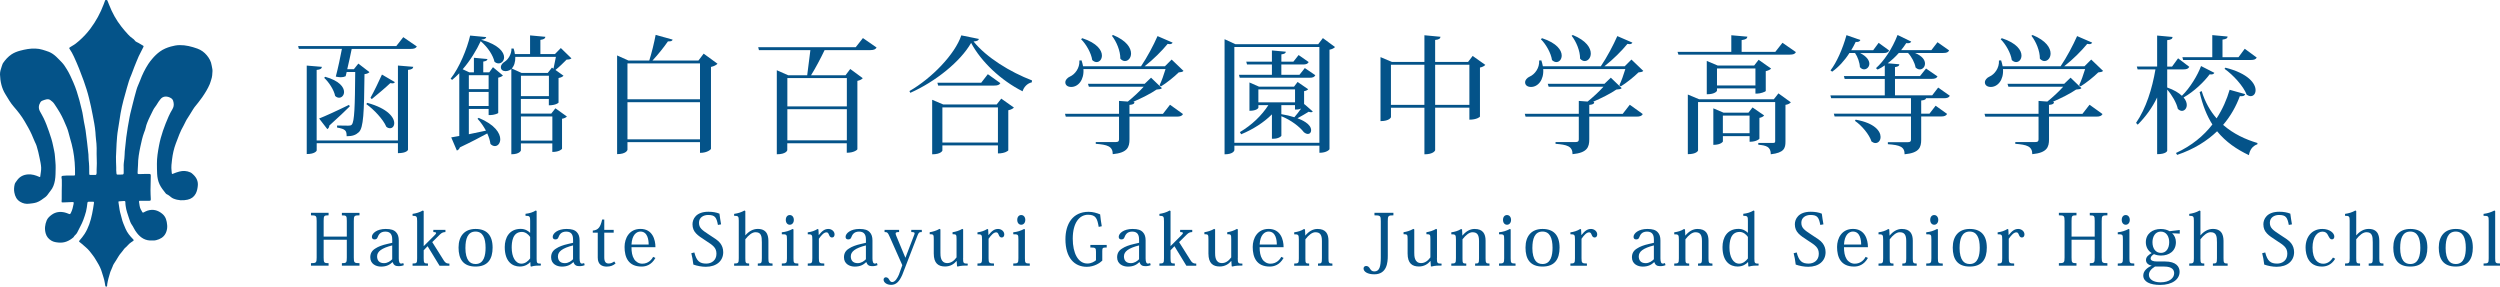 <?xml version="1.0" encoding="UTF-8"?>
<svg id="_レイヤー_2" data-name="レイヤー 2" xmlns="http://www.w3.org/2000/svg" xmlns:xlink="http://www.w3.org/1999/xlink" viewBox="0 0 690 79.1">
  <defs>
    <style>
      .cls-1 {
        isolation: isolate;
      }

      .cls-2 {
        fill: none;
      }

      .cls-2, .cls-3 {
        stroke-width: 0px;
      }

      .cls-4 {
        clip-path: url(#clippath-1);
      }

      .cls-3 {
        fill: #045389;
      }

      .cls-5 {
        clip-path: url(#clippath);
      }
    </style>
    <clipPath id="clippath">
      <rect class="cls-2" width="690" height="79.1"/>
    </clipPath>
    <clipPath id="clippath-1">
      <rect class="cls-2" y="-.23" width="690" height="79.5"/>
    </clipPath>
  </defs>
  <g id="_レイヤー_1-2" data-name="レイヤー 1">
    <g class="cls-5">
      <g class="cls-1">
        <g class="cls-4">
          <path class="cls-3" d="M34.14,46.14c-.05-.68.06-1.53.18-2.39.09-.66.06-1.34.12-2.01.12-1.28.26-2.55.41-3.83.23-1.88.58-3.75.92-5.61.21-1.2.59-2.38.85-3.58.28-1.31.7-2.57,1.03-3.87.23-.92.7-1.74,1.02-2.63.59-1.61,1.34-3.13,2.27-4.57.32-.5.7-.96,1.08-1.42.63-.75,1.33-1.43,2.13-2.01.91-.66,1.92-1.07,2.98-1.37.79-.22,1.6-.39,2.43-.4,1.71-.03,3.32.4,4.91.96,1.06.38,1.92,1.02,2.61,1.85.67.8,1.19,1.72,1.34,2.8.07.51.25,1.02.23,1.54-.03.8-.08,1.61-.35,2.38-.14.41-.24.84-.41,1.24-.55,1.29-1.29,2.48-2.09,3.64-.66.96-1.41,1.84-2.13,2.75-.13.16-.25.34-.35.52-.58,1.02-1.26,1.98-1.87,2.99-.29.49-.48,1.04-.77,1.53-.93,1.57-1.51,3.29-2.16,4.98-.53,1.41-.85,2.87-1.03,4.35-.13,1.04-.27,2.1-.14,3.16.03.2.04.4.06.6.04.3.07.32.35.21.56-.24,1.14-.44,1.74-.6,1.02-.27,2.03-.22,3,.21.35.15.62.41.88.66.88.84,1.35,1.85,1.21,3.09-.08.75-.22,1.49-.59,2.17-.49.9-1.26,1.42-2.22,1.63-1.33.3-2.65.22-3.93-.31-.21-.09-.41-.2-.58-.34-.39-.31-.76-.64-1.22-.84-.13-.06-.25-.16-.33-.27-.61-.78-1.24-1.54-1.67-2.45-.44-.93-.63-1.91-.68-2.92-.05-.92-.05-1.85-.06-2.77-.01-1.68.26-3.32.57-4.97.52-2.82,1.51-5.48,2.65-8.09.31-.71.69-1.4,1.09-2.07.44-.74.41-1.5.16-2.28-.11-.33-.34-.58-.64-.75-.88-.52-2.14-.68-2.92.41-.29.39-.6.77-.83,1.2-.33.61-.85,1.11-1.14,1.75-.54,1.16-1.17,2.27-1.62,3.47-.17.44-.33.87-.41,1.34-.08.45-.26.88-.43,1.31-.48,1.27-.76,2.59-1.04,3.91-.36,1.69-.66,3.39-.66,5.13,0,.68-.12,1.35-.11,2.04,0,.4.03.43.43.44.91,0,1.81-.08,2.72-.05.39.01.5.1.49.49-.03,1.33-.04,2.67-.08,4-.02.79.06,1.58.08,2.36.02.52-.03.57-.56.57-.79,0-1.58,0-2.37,0-.32,0-.33.04-.31.35.03.35.1.7.16,1.04.1.65.4,1.2.75,1.75.11.17.24.12.37.06.33-.17.65-.35,1-.47,1.54-.51,2.9-.16,4.13.86,1,.82,1.25,1.95,1.35,3.14.05.6-.02,1.18-.22,1.76-.35,1.04-1.04,1.71-2.04,2.12-.54.22-1.08.37-1.66.34-.08,0-.15,0-.23,0-1.78.12-3.11-.68-4.17-2.03-.36-.46-.68-.94-.93-1.46-.13-.27-.27-.52-.45-.76-.4-.54-.6-1.18-.81-1.81-.38-1.14-.8-2.27-.95-3.47-.04-.34-.09-.68-.08-1.03.01-.24-.1-.33-.33-.34-.47-.01-.93.11-1.41.1-.2,0-.18.17-.16.3.1.7.21,1.39.32,2.09.12.77.41,1.51.57,2.27.22,1.02.66,1.93,1.05,2.88.47,1.12,1.23,2.03,2.07,2.89.27.27.27.33-.05.56-.17.12-.36.22-.52.35-.35.27-.7.53-.98.9-.29.37-.73.61-1,1.02-.48.72-1.12,1.3-1.54,2.07-.36.65-.79,1.27-1.19,1.9-.16.25-.28.51-.37.8-.18.56-.5,1.06-.67,1.63-.32,1.06-.63,2.12-.8,3.22-.02.12-.01.23-.02.35-.01.14-.01.3-.21.32-.2.02-.29-.11-.31-.29-.04-.25-.08-.5-.12-.75-.15-1.03-.54-1.99-.82-2.98-.27-.94-.7-1.81-1.22-2.65-.31-.49-.57-1.01-.9-1.48-.39-.56-.83-1.1-1.25-1.64-.61-.78-1.42-1.35-2.14-2.02-.18-.17-.38-.33-.59-.47-.23-.16-.24-.25-.06-.47.5-.58.99-1.17,1.4-1.81,1.08-1.7,1.67-3.58,2.07-5.53.2-.97.36-1.95.5-2.93.05-.38.01-.43-.36-.43-.35,0-.71.02-1.06.01-.24,0-.35.1-.38.34-.09.79-.19,1.58-.38,2.36-.19.79-.48,1.55-.75,2.32-.43,1.2-1.12,2.27-1.65,3.42-.11.24-.27.44-.46.63-.21.21-.43.4-.56.67-.02.04-.04.07-.08.1-1.16.99-2.46,1.57-4.02,1.43-.7-.06-1.39-.15-2.01-.51-.78-.46-1.34-1.09-1.6-2.01-.35-1.24-.21-2.41.26-3.57.27-.66.79-1.14,1.36-1.56,1.1-.81,2.33-.97,3.64-.66.37.09.72.23,1.07.37.35.14.43.11.6-.22.43-.8.6-1.67.78-2.54.02-.07,0-.15.01-.23.02-.18-.06-.27-.24-.26-.73.03-1.46.06-2.19.09-.23,0-.47.01-.7.02-.13,0-.21-.05-.2-.19,0-.02,0-.05,0-.08.08-.99,0-1.98.04-2.97.05-1.01.02-2.03.02-3.05,0-.17-.05-.35-.08-.52-.05-.35.03-.5.38-.54.32-.04.65-.06.98-.07.69-.01,1.38-.01,2.07,0,.21,0,.3-.08.3-.3.03-2.24-.12-4.46-.54-6.66-.22-1.17-.53-2.32-.87-3.46-.28-.95-.47-1.93-.85-2.84-.59-1.41-1.17-2.82-1.95-4.14-.48-.82-1-1.61-1.53-2.4-.28-.42-.68-.74-1.09-1.04-.34-.25-.72-.25-1.11-.18-.4.08-.79.24-1.17.39-.19.08-.33.21-.44.39-.51.82-.6,1.66-.13,2.53.34.63.71,1.24,1.02,1.88.58,1.2,1.04,2.45,1.48,3.72.44,1.27.87,2.55,1.12,3.86.19.99.47,1.97.52,2.99.06,1.06.22,2.11.19,3.16-.03,1.15,0,2.31-.2,3.44-.19,1.05-.53,2.08-1.26,2.93-.28.33-.51.71-.78,1.05-.18.23-.37.46-.61.63-.76.54-1.49,1.15-2.4,1.46-.69.23-1.41.29-2.13.37-.87.1-1.66-.09-2.41-.54-.97-.58-1.41-1.49-1.61-2.56-.14-.73-.09-1.45.07-2.17.05-.25.15-.48.31-.68.11-.13.2-.27.3-.41.74-1.11,1.8-1.65,3.1-1.74,1.08-.07,2.07.23,3.04.66.27.12.31.11.34-.18.08-.79.28-1.57.24-2.37-.05-.89-.25-1.76-.43-2.63-.23-1.13-.48-2.25-.83-3.35-.12-.39-.31-.74-.48-1.11-.32-.67-.56-1.37-.87-2.04-.56-1.24-1.24-2.41-1.93-3.59-.85-1.47-1.89-2.79-3-4.06-.92-1.05-1.6-2.26-2.32-3.44C.46,24.36.07,22.5,0,20.57c-.02-.74.21-1.46.45-2.16.07-.21.16-.4.21-.62.03-.12.08-.24.15-.34.66-.95,1.42-1.82,2.39-2.46.72-.47,1.52-.78,2.35-1,1.4-.37,2.81-.65,4.27-.58.63.03,1.25.11,1.86.3.61.19,1.22.37,1.82.6.77.31,1.43.79,2.04,1.36.53.49,1.01,1.03,1.52,1.54.56.58.99,1.27,1.41,1.96.71,1.15,1.25,2.39,1.79,3.63.69,1.57,1.2,3.21,1.65,4.86.22.83.39,1.67.62,2.49.32,1.13.42,2.31.64,3.46.15.79.33,1.58.45,2.37.16,1.08.27,2.16.41,3.24.15,1.13.26,2.27.38,3.4.05.52,0,1.04.07,1.56.15,1.24.16,2.48.15,3.72,0,.33.06.39.38.39.44,0,.87,0,1.31,0,.2,0,.29-.12.31-.3.01-.08.04-.17.04-.25-.04-1.18.11-2.36.04-3.55-.07-1.1-.02-2.2-.03-3.3,0-.84-.09-1.67-.19-2.51-.08-.62-.1-1.25-.15-1.88-.13-1.63-.46-3.22-.77-4.82-.29-1.54-.62-3.08-1-4.6-.39-1.61-.91-3.2-1.46-4.76-.81-2.27-1.7-4.51-2.71-6.69-.35-.75-.74-1.49-1.22-2.17-.12-.17-.06-.28.08-.38.22-.15.43-.29.66-.41.71-.38,1.33-.89,1.92-1.41,1.15-1.01,2.19-2.12,3.11-3.35,1.54-2.06,2.76-4.29,3.66-6.7.12-.32.25-.64.36-.97.05-.15.09-.26.28-.26s.34.02.42.24c.14.39.31.76.46,1.14.84,2.17,1.95,4.18,3.39,6.01.57.72,1.16,1.42,1.78,2.09.42.45.86.87,1.38,1.21.19.13.37.28.49.47.14.23.34.37.57.47.62.27,1.16.67,1.75.99.23.12.14.28.05.45-.44.82-.86,1.65-1.26,2.5-.45.96-.79,1.96-1.21,2.93-.31.72-.51,1.48-.83,2.19-.52,1.15-.87,2.36-1.21,3.57-.66,2.32-1.33,4.65-1.75,7.03-.25,1.45-.43,2.92-.69,4.38-.23,1.3-.33,2.61-.41,3.93-.08,1.24-.12,2.48-.17,3.72-.04.97.07,1.94.07,2.92,0,.54-.02,1.07.06,1.61.05.33.08.37.41.36.37,0,.74,0,1.11-.01.38-.01.47-.11.48-.49,0-.45,0-.91,0-1.55"/>
          <path class="cls-3" d="M102.25,27c1.02-1.8,2.43-4.79,3.17-6.42l3.56,2.08c-.11.21-.28.35-.7.35-.14,0-.35-.04-.56-.07-1.2,1.16-3.56,3.14-5.11,4.41l-.35-.35ZM101.34,28.38c5.71,1.55,7.47,4.05,7.47,5.6,0,.85-.49,1.41-1.16,1.41-.32,0-.67-.1-1.02-.39-.88-2.08-3.45-4.79-5.53-6.27l.25-.35ZM89.74,21.19c3.95,1.09,5.22,2.89,5.22,4.19,0,.92-.63,1.59-1.37,1.59-.35,0-.74-.14-1.09-.49-.32-1.66-1.73-3.81-3.03-5l.28-.28ZM96.54,29.36c-1.23,1.2-3.1,3.03-5.64,5.29-.03.46-.25.81-.56.99l-2.26-2.93c1.45-.56,4.9-2.12,8.25-3.77l.21.42ZM109.83,38.74v-20.65l4.23.35c-.07.49-.39.74-1.45.85v22.03c0,.11-.39.95-2.78.95v-2.75h-22.42v2.01c0,.07-.42.99-2.75.99v-24.42l4.19.35c-.07.49-.39.74-1.45.85v19.46h22.42ZM111.31,10.26l3.74,2.57c-.28.46-.7.67-1.73.67h-16.25c-.32,1.55-.78,3.74-1.23,5.6h1.83l1.23-1.55,3.07,2.36c-.25.28-.67.46-1.37.56-.11,10.68-.28,14.77-1.55,16-.85.78-1.73,1.13-3.38,1.13,0-1.55-.28-1.97-2.64-2.4v-.56l3.07.04c.53,0,.74-.04.99-.28.74-.81.88-5,.95-14.52h-2.36l-.28,1.16c-.39.18-.81.28-1.34.28-.39,0-.85-.07-1.38-.18.63-2.36,1.3-5.6,1.69-7.65h-11.88l-.21-.78h27.1l1.94-2.47Z"/>
          <path class="cls-3" d="M143.78,38.81h8.67v-6.66h-8.67v6.66ZM143.78,26.54h7.72v-5.64h-7.72v5.64ZM142.23,15.69c.03,1.44-.35,2.57-.99,3.21l2.71,1.23h7.23l1.16-1.48.42.32c.21-.92.49-2.26.67-3.28h-11.21ZM152.13,31.37l1.16-1.48,3.17,2.26c-.18.25-.71.53-1.34.63v8.28c0,.07-.7.88-2.68.88v-2.36h-8.67v1.94s-.28,1.06-2.64,1.06v-23.54c-.21.21-.85.6-1.59.6s-1.3-.39-1.3-1.09c0-.64.46-1.16,1.09-1.55.92-.56,1.9-2.11,1.83-3.6h.6c.18.53.28,1.02.35,1.52h4.19v-5.15l4.23.39c-.07.49-.39.7-1.38.85v3.91h4.02l1.62-1.66,2.93,2.85c-.28.25-.67.32-1.34.35-.78.78-2.11,2.11-3.07,2.85l2.22,1.59c-.21.25-.7.53-1.37.63v6.8c0,.07-.78.74-2.68.74v-1.76h-7.72v4.05h8.35ZM129.4,29.26h5.46v-3.88h-5.46v3.88ZM134.86,20.76h-5.46v3.84h5.46v-3.84ZM137.5,31.2c-.07.14-1.2.56-2.15.56h-.49v-1.69h-5.46v6.98c1.45-.28,3.07-.63,4.72-.99-.67-1.23-1.48-2.4-2.33-3.28l.32-.25c4.51,1.87,5.96,4.26,5.96,5.89,0,1.13-.67,1.9-1.48,1.9-.39,0-.85-.18-1.23-.6-.11-.88-.42-1.9-.88-2.89-1.83.99-4.34,2.33-7.54,3.84-.18.46-.49.78-.85.88l-1.55-3.63c.53-.07,1.3-.21,2.22-.39v-17.31c-.63.67-1.3,1.27-1.97,1.83l-.42-.32c2.4-3.03,4.55-8.25,5.39-11.91l4.44.42c-.07.39-.42.6-1.34.7v.04c4.79,1.37,6.27,3.42,6.27,4.83,0,.99-.7,1.69-1.52,1.69-.39,0-.77-.14-1.13-.46-.39-1.69-1.73-3.91-3.81-5.67-1.13,2.47-2.89,5.36-4.97,7.75l1.83.85h1.27v-4.02l3.74.35c-.07.39-.32.56-1.16.7v2.96h1.66l1.02-1.41,2.75,2.29c-.25.25-.74.49-1.3.6v9.73Z"/>
          <path class="cls-3" d="M173.18,38.46h20.02v-10.26h-20.02v10.26ZM193.2,17.49h-20.02v9.9h20.02v-9.9ZM194.22,14.81l3.81,2.78c-.32.35-.95.7-1.8.88v22.63c0,.07-.88,1.09-3.03,1.09v-2.96h-20.02v2.11c0,.07-.32,1.2-2.86,1.2V15.3l3.14,1.41h5.74c.67-2.11,1.37-5,1.76-7.08l4.69,1.3c-.11.39-.46.53-1.3.49-1.06,1.55-2.71,3.63-4.27,5.29h12.69l1.44-1.9Z"/>
          <path class="cls-3" d="M217.31,38.74h16.42v-8.6h-16.42v8.6ZM233.73,21.54h-16.42v7.82h16.42v-7.82ZM238.17,10.51l3.77,2.61c-.28.46-.7.71-1.73.71h-12.62c-1.09,2.29-2.57,5.08-3.74,6.94h9.52l1.3-1.73,3.45,2.54c-.21.28-.74.6-1.48.74v18.89c0,.07-.81.95-2.93.95v-2.61h-16.42v1.9c0,.07-.32,1.13-2.89,1.13v-23.19l3.14,1.38h5.25c.25-1.9.63-4.76.88-6.94h-14.2l-.21-.81h26.93l1.97-2.5Z"/>
          <path class="cls-3" d="M260.1,39.34h15.33v-9.69h-15.33v9.69ZM272.65,20.48l3.45,2.47c-.28.49-.74.67-1.73.67h-15.44l-.21-.78h12.09l1.83-2.36ZM275.08,28.84l1.27-1.62,3.49,2.47c-.25.28-.81.6-1.55.74v11.07c0,.07-.85.85-2.86.85v-2.22h-15.33v1.44s-.35,1.02-2.82,1.02v-15.05l3.07,1.3h14.73ZM251.01,25.13c6.1-3.49,12.58-10.15,14.31-15.37l4.86.99c-.11.42-.53.63-1.48.7,3.59,4.44,10.08,8.42,16.14,10.75l-.07.53c-1.3.28-2.22,1.37-2.54,2.47-5.96-3-11.42-8.14-14.2-13.36-2.96,5.18-9.87,10.71-16.78,13.78l-.25-.49Z"/>
          <path class="cls-3" d="M307.2,9.66c3.77,1.55,4.97,3.59,4.97,5.11,0,1.2-.78,2.08-1.69,2.08-.42,0-.88-.21-1.27-.67.04-2.08-1.06-4.72-2.33-6.31l.32-.21ZM298.7,10.54c4.12,1.34,5.43,3.35,5.43,4.79,0,1.06-.67,1.8-1.48,1.8-.39,0-.81-.18-1.2-.56-.25-1.87-1.66-4.37-3.07-5.75l.32-.28ZM323.37,16.43l3.28,3.14c-.25.28-.63.35-1.34.42-1.2,1.2-3.31,2.89-4.86,3.84l-.42-.28c.53-1.06,1.23-3.03,1.66-4.48h-22.66c.21,3.03-1.48,4.93-3.38,4.93-.92,0-1.62-.46-1.62-1.27,0-.67.56-1.27,1.27-1.59,1.37-.6,2.75-2.33,2.61-4.44l.6-.04c.18.56.32,1.13.42,1.62h16c1.66-2.43,3.46-5.82,4.55-8.32l4.16,1.8c-.14.28-.39.42-.81.42-.18,0-.35-.04-.56-.07-1.55,1.9-3.95,4.3-6.34,6.17h5.6l1.87-1.87ZM320.98,31.41l1.94-2.5,3.59,2.57c-.28.49-.7.71-1.73.71h-13.04v6.27c0,2.15-.56,3.7-4.62,4.09,0-2.22-1.55-2.61-4.69-2.86v-.49h5.57c.63,0,.85-.21.85-.74v-6.27h-14.7l-.21-.78h14.91v-3.56l2.43.18c1.41-1.13,3.21-2.78,4.37-4.09h-15.12l-.25-.81h15.65l1.76-1.69,3,2.89c-.28.28-.7.32-1.48.39-1.55,1.09-4.19,2.4-6.45,3.38l.35.04c-.04.49-.25.7-1.38.81v2.47h9.23Z"/>
          <path class="cls-3" d="M353.65,29.01v2.5c1.3.21,2.5.49,3.59.85.6-.67,1.27-1.55,1.87-2.4-.67.28-1.13.28-1.69.28v-1.23h-3.77ZM347.31,28.24h10.12v-3.56h-10.12v3.56ZM359.93,28.84l.07-.11,2.33,2.04c-.11.14-.25.21-.46.21-.18,0-.39-.04-.67-.14-.78.49-2.05,1.23-3.1,1.8.95.35,3.77,1.48,3.77,3.31,0,.6-.35,1.02-.88,1.02-.32,0-.71-.14-1.13-.49-1.13-1.48-3.59-3.38-6.2-4.4v5.36c0,.21-.85.85-2.19.85h-.42v-6.73c-2.26,2.26-5.18,4.12-8.49,5.5l-.35-.6c3.28-1.94,6.03-4.58,7.86-7.44h-2.75v.71c0,.07-.42.85-2.47.85v-7.82l2.64,1.16h9.66l.99-1.3,2.92,2.01c-.18.21-.6.46-1.13.53v3.7ZM360.14,18.79l2.89,1.97c-.28.53-.7.7-1.62.7h-19.24l-.21-.81h9.09v-2.85h-6.87l-.21-.78h7.08v-3.1l3.84.35c-.04.42-.32.6-1.23.74v2.01h3.31l1.45-1.83,2.78,1.94c-.28.49-.71.67-1.59.67h-5.96v2.85h5l1.48-1.87ZM340.68,39.41h23.47V12.98h-23.47v26.43ZM365.11,10.51l3.35,2.47c-.25.32-.81.6-1.52.74v27.46c0,.07-.7.99-2.78.99v-1.97h-23.47v1.23c0,.07-.21,1.16-2.71,1.16V10.82l3,1.38h22.84l1.3-1.69Z"/>
          <path class="cls-3" d="M396.1,28.94h9.45v-11.07h-9.45v11.07ZM383.9,28.94h9.23v-11.07h-9.23v11.07ZM406.46,15.44l3.49,2.47c-.25.28-.77.6-1.48.74v13.53c0,.11-.92.85-2.92.85v-3.31h-9.45v11.74c0,.07-.42,1.13-2.96,1.13v-12.86h-9.23v2.61s-.35,1.09-2.89,1.09V15.76l3.17,1.34h8.95v-7.37l4.44.42c-.07.49-.39.78-1.48.88v6.06h9.09l1.27-1.66Z"/>
          <path class="cls-3" d="M434.09,9.66c3.77,1.55,4.97,3.59,4.97,5.11,0,1.2-.78,2.08-1.69,2.08-.42,0-.88-.21-1.27-.67.04-2.08-1.06-4.72-2.33-6.31l.32-.21ZM425.6,10.54c4.12,1.34,5.43,3.35,5.43,4.79,0,1.06-.67,1.8-1.48,1.8-.39,0-.81-.18-1.2-.56-.25-1.87-1.66-4.37-3.07-5.75l.32-.28ZM450.27,16.43l3.28,3.14c-.25.28-.63.35-1.34.42-1.2,1.2-3.31,2.89-4.86,3.84l-.42-.28c.53-1.06,1.23-3.03,1.66-4.48h-22.66c.21,3.03-1.48,4.93-3.38,4.93-.92,0-1.62-.46-1.62-1.27,0-.67.56-1.27,1.27-1.59,1.37-.6,2.75-2.33,2.61-4.44l.6-.04c.18.56.32,1.13.42,1.62h16c1.66-2.43,3.45-5.82,4.55-8.32l4.16,1.8c-.14.28-.39.42-.81.42-.18,0-.35-.04-.56-.07-1.55,1.9-3.95,4.3-6.34,6.17h5.6l1.87-1.87ZM447.88,31.41l1.94-2.5,3.59,2.57c-.28.49-.7.71-1.73.71h-13.04v6.27c0,2.15-.56,3.7-4.62,4.09,0-2.22-1.55-2.61-4.69-2.86v-.49h5.57c.63,0,.85-.21.85-.74v-6.27h-14.7l-.21-.78h14.91v-3.56l2.43.18c1.41-1.13,3.21-2.78,4.37-4.09h-15.12l-.25-.81h15.65l1.76-1.69,3,2.89c-.28.28-.7.32-1.48.39-1.55,1.09-4.19,2.4-6.45,3.38l.35.04c-.04.49-.25.7-1.37.81v2.47h9.23Z"/>
          <path class="cls-3" d="M475.51,36.77h7.37v-4.86h-7.37v4.86ZM473.89,23.58h10.61v-4.69h-10.61v4.69ZM486.9,31.87c-.21.28-.7.56-1.3.67v5.74c0,.07-.78.85-2.71.85v-1.55h-7.37v1.48s-.46.92-2.64.92v-10.08l2.82,1.2h6.87l1.13-1.45,3.21,2.22ZM487.36,25.1c-.04.21-1.48.74-2.4.74h-.46v-1.45h-10.61v.64c0,.07-.46.99-2.82.99v-9.2l3.03,1.27h10.05l1.23-1.59,3.45,2.43c-.21.25-.78.56-1.48.71v5.46ZM489.58,27.39l1.27-1.62,3.42,2.47c-.21.28-.74.6-1.48.7v10.12c0,1.83-.35,3.1-4.05,3.52,0-2.15-1.34-2.43-3.45-2.64v-.49h4.02c.49,0,.64-.07.64-.49v-10.79h-21.29v13.36c0,.07-.39,1.02-2.82,1.02v-16.46l3.1,1.3h20.65ZM491.97,11.81l3.7,2.57c-.25.49-.67.7-1.69.7h-30.73l-.25-.77h14.84v-4.58l4.44.39c-.07.53-.42.78-1.59.95v3.24h9.3l1.97-2.5Z"/>
          <path class="cls-3" d="M512.17,33.03c5.22.92,6.87,3.17,6.87,4.76,0,.99-.6,1.69-1.41,1.69-.35,0-.7-.14-1.09-.42-.63-1.97-2.68-4.4-4.58-5.71l.21-.32ZM513.37,14.63c1.9.95,2.57,2.08,2.57,2.96s-.7,1.55-1.45,1.55c-.39,0-.81-.18-1.16-.63-.04-1.2-.6-2.82-1.34-3.88h-1.55c-1.37,2.15-3.03,3.91-4.76,5.15l-.46-.35c1.66-2.15,3.35-5.89,4.41-9.73l3.84,1.34c-.18.39-.49.6-1.3.53-.39.81-.78,1.55-1.23,2.29h6.06l1.51-2.04,2.89,2.11c-.25.53-.71.71-1.62.71h-6.42ZM538.15,26.44c-.28.49-.71.67-1.66.67h-4.9c-.07.32-.35.53-1.34.63v3.63h2.29l1.69-2.19,3.17,2.26c-.28.49-.7.71-1.69.71h-5.46v6.38c0,2.15-.53,3.67-4.58,4.05,0-2.08-1.27-2.54-4.62-2.78v-.56h5.5c.67,0,.88-.18.88-.71v-6.38h-21.08l-.21-.78h21.29v-4.26h-22.03l-.21-.78h15.01v-4.55h-11.07l-.21-.78h11.28v-2.96c-.63.46-1.3.85-1.97,1.16l-.46-.39c2.15-1.9,4.48-5.32,5.96-9.16l3.77,1.83c-.18.35-.53.53-1.38.42-.42.67-.92,1.34-1.41,1.94h8.35l1.69-2.19,3.21,2.26c-.25.53-.7.71-1.66.71h-7.75c2.04.85,2.75,1.97,2.75,2.92s-.67,1.62-1.44,1.62c-.39,0-.78-.18-1.16-.53-.21-1.3-1.09-2.96-2.08-4.02h-2.54c-.95,1.09-2.01,2.04-3.07,2.85l3.21.28c-.04.46-.32.63-1.2.78v2.47h6.91l1.66-2.08,3.17,2.19c-.28.49-.71.67-1.69.67h-10.05v4.55h10.26l1.66-2.15,3.21,2.26Z"/>
          <path class="cls-3" d="M560.99,9.66c3.77,1.55,4.97,3.59,4.97,5.11,0,1.2-.78,2.08-1.69,2.08-.42,0-.88-.21-1.27-.67.04-2.08-1.06-4.72-2.33-6.31l.32-.21ZM552.5,10.54c4.12,1.34,5.43,3.35,5.43,4.79,0,1.06-.67,1.8-1.48,1.8-.39,0-.81-.18-1.2-.56-.25-1.87-1.66-4.37-3.07-5.75l.32-.28ZM577.17,16.43l3.28,3.14c-.25.28-.63.35-1.34.42-1.2,1.2-3.31,2.89-4.86,3.84l-.42-.28c.53-1.06,1.23-3.03,1.66-4.48h-22.66c.21,3.03-1.48,4.93-3.38,4.93-.92,0-1.62-.46-1.62-1.27,0-.67.56-1.27,1.27-1.59,1.37-.6,2.75-2.33,2.61-4.44l.6-.04c.18.56.32,1.13.42,1.62h16c1.66-2.43,3.45-5.82,4.55-8.32l4.16,1.8c-.14.28-.39.42-.81.42-.18,0-.35-.04-.56-.07-1.55,1.9-3.95,4.3-6.34,6.17h5.6l1.87-1.87ZM574.77,31.41l1.94-2.5,3.59,2.57c-.28.49-.7.71-1.73.71h-13.04v6.27c0,2.15-.56,3.7-4.62,4.09,0-2.22-1.55-2.61-4.69-2.86v-.49h5.57c.63,0,.85-.21.85-.74v-6.27h-14.7l-.21-.78h14.91v-3.56l2.43.18c1.41-1.13,3.21-2.78,4.37-4.09h-15.12l-.25-.81h15.65l1.76-1.69,3,2.89c-.28.28-.7.32-1.48.39-1.55,1.09-4.19,2.4-6.45,3.38l.35.04c-.04.49-.25.7-1.38.81v2.47h9.23Z"/>
          <path class="cls-3" d="M614.22,18.68c6.34,1.59,8.32,4.41,8.32,6.2,0,.99-.56,1.66-1.38,1.66-.32,0-.67-.14-1.06-.39-.92-2.4-3.74-5.46-6.13-7.16l.25-.32ZM602.55,16.57l-.21-.78h8.25v-6.1l4.23.39c-.04.49-.35.7-1.41.85v4.86h4.41l1.73-2.33,3.31,2.43c-.28.49-.7.67-1.69.67h-18.61ZM607.66,25.13c.95,3.1,2.4,5.57,4.12,7.54,1.66-2.54,2.82-5.22,3.6-7.89l4.3,1.2c-.18.49-.53.63-1.48.56-1.02,2.75-2.5,5.46-4.62,7.93,2.82,2.47,6.17,4.02,9.48,5l-.03.35c-1.37.49-2.08,1.55-2.33,3-3.35-1.59-6.34-3.6-8.78-6.59-2.75,2.64-6.34,4.94-11.03,6.52l-.32-.53c4.37-2.01,7.65-4.76,10.05-7.86-1.52-2.4-2.71-5.32-3.52-8.95l.56-.28ZM598.15,24.15c1.9.67,3.21,1.48,4.05,2.29,2.26-2.19,4.37-5.71,5.29-8.21l3.67,1.87c-.18.35-.49.53-1.3.42-1.55,2.08-4.23,4.69-7.19,6.38.63.74.88,1.48.88,2.08,0,.95-.63,1.62-1.34,1.62-.35,0-.78-.18-1.13-.56-.35-1.66-1.66-3.88-2.93-5.32v16.88c0,.11-.35.95-2.78.95v-15.65c-1.34,2.79-3.14,5.29-5.36,7.51l-.46-.49c2.78-4.05,4.44-9.41,5.36-14.77h-4.93l-.21-.78h5.6v-8.56l4.26.39c-.04.49-.35.78-1.48.88v7.3h1.34l1.66-2.29,3.1,2.36c-.32.53-.7.7-1.69.7h-4.41v5.01Z"/>
          <path class="cls-3" d="M99.22,59.43c-1.46,0-1.57.14-1.57,1.57v10.07c0,1.42.12,1.57,1.57,1.57v.69h-4.86v-.69c1.24,0,1.36-.14,1.36-1.54v-4.94h-6.39v4.94c0,1.4.12,1.54,1.36,1.54v.69h-4.86v-.69c1.44,0,1.57-.16,1.57-1.57v-10.07c0-1.44-.14-1.57-1.57-1.57v-.69h4.86v.69c-1.24,0-1.36.12-1.36,1.52v4.35h6.39v-4.33c0-1.42-.12-1.53-1.36-1.53v-.69h4.86v.69Z"/>
          <path class="cls-3" d="M108.25,67.73c-2.91.75-4.17,1.67-4.17,3.03,0,1.08.57,1.87,1.89,1.87,1.02,0,1.75-.55,2.28-1.08v-3.82ZM108.25,66.08c0-1.14-.35-2.16-1.89-2.16s-1.91,1.02-2.14,1.57c-.14.37-.35.59-.87.59s-.71-.33-.71-.71c0-.96,1.36-2.18,3.82-2.18,1.47,0,2.28.29,2.85.9.53.55.75,1.3.75,2.28v4.94c0,1,.22,1.44.65,1.44.24,0,.43-.06.59-.16l.16.59c-.41.18-.85.28-1.51.28-.87,0-1.34-.37-1.57-1.1h-.06c-.75.71-1.63,1.22-3.15,1.22-1.42,0-2.97-.75-2.97-2.56,0-1.02.39-1.83,1.4-2.44.77-.51,1.87-.94,3.32-1.26l1.34-.31v-.93Z"/>
          <path class="cls-3" d="M116.95,67.89h.04l2.95-2.95c.26-.26.43-.47.43-.63s-.22-.26-.77-.26v-.61h3.34v.61c-.61.02-.98.16-1.5.65l-2.14,2.12,3.17,5.04c.47.79.92.89,1.57.89v.59h-2.73l-3.29-5.39-1.08,1.12v2.2c.02,1.28.06,1.46,1.18,1.46v.61h-4.25v-.61c1.2,0,1.26-.18,1.26-1.48v-10.23c0-1.28-.12-1.46-1.26-1.46v-.53c1.02-.16,1.93-.41,2.83-.93l.24.14v9.64Z"/>
          <path class="cls-3" d="M128.45,68.38c0,1.79.35,2.91.87,3.6.43.57,1.08.89,1.93.89,2.36,0,2.77-2.48,2.77-4.49,0-2.75-.81-4.47-2.77-4.47-2.2,0-2.79,2.08-2.79,4.47M126.56,68.34c0-3.26,1.71-5.15,4.7-5.15s4.7,1.65,4.7,5.15c0,3.09-1.26,5.23-4.7,5.23s-4.7-2.09-4.7-5.23"/>
          <path class="cls-3" d="M146.32,65.39c-.51-.73-1.32-1.38-2.28-1.38-2.62,0-2.81,2.87-2.81,4.35,0,2.54,1.02,4.41,2.69,4.41,1.04,0,1.87-.73,2.4-1.44v-5.94ZM146.32,64.25v-3.31c0-1.2-.1-1.38-1.28-1.38v-.55c1.14-.14,1.99-.39,2.83-.91l.24.12v13.28c0,1.16.18,1.26,1.16,1.26v.53c-.81,0-1.77,0-2.68.29l-.16-.12-.06-1.12h-.04c-.47.55-1.44,1.22-2.85,1.22-2.05,0-4.17-1.32-4.17-5.37,0-2.62,1.28-5.02,4.41-5.02,1.22,0,2.07.57,2.56,1.06h.04Z"/>
          <path class="cls-3" d="M158.16,67.73c-2.91.75-4.17,1.67-4.17,3.03,0,1.08.57,1.87,1.89,1.87,1.02,0,1.75-.55,2.28-1.08v-3.82ZM158.16,66.08c0-1.14-.35-2.16-1.89-2.16s-1.91,1.02-2.14,1.57c-.14.37-.35.59-.87.59s-.71-.33-.71-.71c0-.96,1.36-2.18,3.82-2.18,1.47,0,2.28.29,2.85.9.53.55.75,1.3.75,2.28v4.94c0,1,.22,1.44.65,1.44.24,0,.43-.06.59-.16l.16.59c-.41.18-.85.28-1.51.28-.87,0-1.34-.37-1.57-1.1h-.06c-.75.71-1.63,1.22-3.15,1.22-1.42,0-2.97-.75-2.97-2.56,0-1.02.39-1.83,1.4-2.44.77-.51,1.87-.94,3.32-1.26l1.34-.31v-.93Z"/>
          <path class="cls-3" d="M163.61,64.21v-.57c1.53-.14,2.12-.96,2.58-3.05h.59v2.85h2.6v.77h-2.6v6.83c0,1.18.39,1.69,1.22,1.69.55,0,1.02-.2,1.53-.57l.37.55c-.67.59-1.44.87-2.44.87-1.24,0-2.48-.51-2.48-2.48v-6.89h-1.38Z"/>
          <path class="cls-3" d="M179.03,67.49c0-1.22-.26-3.58-2.28-3.58-1.02,0-2.32.83-2.46,3.58h4.74ZM180.9,71.19c-1.1,1.95-2.62,2.38-3.82,2.38-3.66,0-4.7-2.56-4.7-5.41,0-2.42,1.3-4.98,4.39-4.98,3.31,0,4.13,2.95,4.13,5.04h-6.61c0,1.32.18,2.42.73,3.3.51.79,1.34,1.26,2.24,1.26,1.69,0,2.66-1.18,2.99-1.89l.65.3Z"/>
          <path class="cls-3" d="M191.64,69.68c.61,2.44,1.55,3.07,3.29,3.07,1.42,0,2.81-.87,2.81-2.7,0-1.71-.93-2.32-3.03-3.68-2.16-1.4-3.58-2.3-3.58-4.47,0-1.42.94-3.46,4.39-3.46,1.2,0,2.18.18,3.05.53.1.79.26,1.93.45,2.95l-.87.16c-.39-2.1-.83-2.75-2.71-2.75-1.3,0-2.52.71-2.52,2.14s.81,2.01,2.77,3.29c1.55,1.02,2.54,1.59,3.11,2.38.49.65.81,1.44.81,2.46,0,2.4-1.85,4.03-4.8,4.03-1.14,0-2.38-.24-3.44-.61-.14-1.28-.35-2.24-.57-3.13l.85-.22Z"/>
          <path class="cls-3" d="M202.62,72.73c1.18,0,1.28-.16,1.28-1.48v-10.33c0-1.22-.14-1.36-1.28-1.36v-.53c1.06-.16,1.95-.41,2.85-.93l.24.14v6.69h.04c.9-1.06,2.07-1.75,3.4-1.75,2.93,0,2.93,2.48,2.93,3.6v4.47c0,1.3.1,1.48,1.14,1.48v.61h-4.07v-.61c1.02,0,1.12-.14,1.12-1.48v-4.39c0-1.65-.16-2.77-1.75-2.77-.94,0-1.91.81-2.81,1.95v5.23c0,1.32.1,1.46,1.06,1.46v.61h-4.15v-.61Z"/>
          <path class="cls-3" d="M219.1,60.69c0,.85-.51,1.34-1.12,1.34s-1.1-.49-1.1-1.34.47-1.34,1.1-1.34c.67,0,1.12.57,1.12,1.34M219,63.32v7.95c0,1.3.08,1.46,1.34,1.46v.61h-4.56v-.61c1.32,0,1.42-.16,1.42-1.48v-5.21c0-1.34-.08-1.38-1.42-1.38v-.55c1.16-.12,1.99-.39,3.01-.92l.22.14Z"/>
          <path class="cls-3" d="M225.97,64.86h.04c.9-1.14,1.61-1.67,2.62-1.67.88,0,1.71.63,1.71,1.51,0,.51-.26.85-.71.85-.35,0-.63-.22-.81-.71-.2-.51-.35-.71-.73-.71-.65,0-1.32.69-2.08,1.77v5.37c0,1.28.12,1.46,1.49,1.46v.61h-4.56v-.61c1.16,0,1.26-.14,1.26-1.48v-5.21c0-1.26-.12-1.38-1.26-1.38v-.53c1-.14,1.85-.39,2.73-.94l.22.14.08,1.54Z"/>
          <path class="cls-3" d="M238.99,67.73c-2.91.75-4.17,1.67-4.17,3.03,0,1.08.57,1.87,1.89,1.87,1.02,0,1.75-.55,2.28-1.08v-3.82ZM238.99,66.08c0-1.14-.35-2.16-1.89-2.16s-1.91,1.02-2.14,1.57c-.14.37-.35.59-.87.59s-.71-.33-.71-.71c0-.96,1.36-2.18,3.82-2.18,1.48,0,2.28.29,2.85.9.53.55.75,1.3.75,2.28v4.94c0,1,.22,1.44.65,1.44.24,0,.43-.06.59-.16l.16.59c-.41.18-.85.28-1.51.28-.87,0-1.34-.37-1.57-1.1h-.06c-.75.71-1.63,1.22-3.15,1.22-1.42,0-2.97-.75-2.97-2.56,0-1.02.39-1.83,1.4-2.44.77-.51,1.87-.94,3.32-1.26l1.34-.31v-.93Z"/>
          <path class="cls-3" d="M249.04,73.2l-3.46-7.79c-.55-1.26-.69-1.36-1.44-1.36v-.61h4.01v.61c-.69,0-.96.08-.96.41,0,.16.08.39.22.73l2.46,5.92h.04l2.4-6.26c.08-.18.12-.33.12-.45,0-.28-.24-.35-.92-.35v-.61h2.91v.61c-.69,0-.87.1-1.2.98l-4.19,10.82c-.83,1.89-1.71,2.77-3.07,2.77-1.22,0-2.09-.67-2.09-1.44,0-.37.28-.65.61-.65.49,0,.75.31.94.67.22.35.41.65.81.65.86,0,1.51-1.22,1.87-2.05l.94-2.62Z"/>
          <path class="cls-3" d="M265.81,71.27c0,1.34.08,1.49,1.28,1.49v.53c-.73,0-1.83,0-2.77.27l-.18-.08-.1-1.42h-.06c-.67.81-1.69,1.49-3.15,1.49-1.83,0-3.11-.85-3.11-3.58v-3.97c0-1.24-.06-1.36-1.12-1.36v-.55c.89-.14,1.83-.41,2.7-.92l.26.14v6.45c0,.85,0,2.85,1.89,2.85.98,0,1.83-.57,2.56-1.57v-5.04c0-1.26-.06-1.36-1.1-1.36v-.55c.89-.14,1.81-.41,2.68-.92l.24.14v7.95Z"/>
          <path class="cls-3" d="M272.81,64.86h.04c.9-1.14,1.61-1.67,2.62-1.67.88,0,1.71.63,1.71,1.51,0,.51-.26.85-.71.85-.35,0-.63-.22-.81-.71-.2-.51-.35-.71-.73-.71-.65,0-1.32.69-2.08,1.77v5.37c0,1.28.12,1.46,1.49,1.46v.61h-4.56v-.61c1.16,0,1.26-.14,1.26-1.48v-5.21c0-1.26-.12-1.38-1.26-1.38v-.53c1-.14,1.85-.39,2.73-.94l.22.14.08,1.54Z"/>
          <path class="cls-3" d="M282.98,60.69c0,.85-.51,1.34-1.12,1.34s-1.1-.49-1.1-1.34.47-1.34,1.1-1.34c.67,0,1.12.57,1.12,1.34M282.88,63.32v7.95c0,1.3.08,1.46,1.34,1.46v.61h-4.56v-.61c1.32,0,1.42-.16,1.42-1.48v-5.21c0-1.34-.08-1.38-1.42-1.38v-.55c1.16-.12,1.99-.39,3.01-.92l.22.14Z"/>
          <path class="cls-3" d="M303.24,62.6c-.39-2.16-.69-3.33-2.93-3.33-2.38,0-4.23,2.2-4.23,6.61,0,4.01,1.48,6.85,4.03,6.85,1.16,0,1.95-.55,2.38-.9v-2.32c0-1.08-.12-1.2-1.55-1.2v-.71h4.51v.71c-1.12,0-1.22.08-1.22,1v2.62c-.63.63-2.2,1.71-4.27,1.71-3.4,0-5.9-2.44-5.9-7.63,0-4.15,1.97-7.55,6.39-7.55,1.2,0,2.24.32,3.19.71.1,1.12.26,2.16.45,3.27l-.85.18Z"/>
          <path class="cls-3" d="M314.38,67.73c-2.91.75-4.17,1.67-4.17,3.03,0,1.08.57,1.87,1.89,1.87,1.02,0,1.75-.55,2.28-1.08v-3.82ZM314.38,66.08c0-1.14-.35-2.16-1.89-2.16s-1.91,1.02-2.14,1.57c-.14.37-.35.59-.87.59s-.71-.33-.71-.71c0-.96,1.36-2.18,3.82-2.18,1.48,0,2.28.29,2.85.9.53.55.75,1.3.75,2.28v4.94c0,1,.22,1.44.65,1.44.24,0,.43-.06.59-.16l.16.59c-.41.18-.85.28-1.51.28-.87,0-1.34-.37-1.57-1.1h-.06c-.75.71-1.63,1.22-3.15,1.22-1.42,0-2.97-.75-2.97-2.56,0-1.02.39-1.83,1.4-2.44.77-.51,1.87-.94,3.32-1.26l1.34-.31v-.93Z"/>
          <path class="cls-3" d="M323.07,67.89h.04l2.95-2.95c.26-.26.43-.47.43-.63s-.22-.26-.77-.26v-.61h3.34v.61c-.61.02-.98.16-1.49.65l-2.14,2.12,3.17,5.04c.47.79.92.89,1.57.89v.59h-2.73l-3.29-5.39-1.08,1.12v2.2c.02,1.28.06,1.46,1.18,1.46v.61h-4.25v-.61c1.2,0,1.26-.18,1.26-1.48v-10.23c0-1.28-.12-1.46-1.26-1.46v-.53c1.02-.16,1.93-.41,2.83-.93l.24.14v9.64Z"/>
          <path class="cls-3" d="M341.62,71.27c0,1.34.08,1.49,1.28,1.49v.53c-.73,0-1.83,0-2.77.27l-.18-.08-.1-1.42h-.06c-.67.81-1.69,1.49-3.15,1.49-1.83,0-3.11-.85-3.11-3.58v-3.97c0-1.24-.06-1.36-1.12-1.36v-.55c.89-.14,1.83-.41,2.7-.92l.26.14v6.45c0,.85,0,2.85,1.89,2.85.98,0,1.83-.57,2.56-1.57v-5.04c0-1.26-.06-1.36-1.1-1.36v-.55c.89-.14,1.81-.41,2.68-.92l.24.14v7.95Z"/>
          <path class="cls-3" d="M352.4,67.49c0-1.22-.26-3.58-2.28-3.58-1.02,0-2.32.83-2.46,3.58h4.74ZM354.27,71.19c-1.1,1.95-2.62,2.38-3.82,2.38-3.66,0-4.7-2.56-4.7-5.41,0-2.42,1.3-4.98,4.39-4.98,3.3,0,4.13,2.95,4.13,5.04h-6.61c0,1.32.18,2.42.73,3.3.51.79,1.34,1.26,2.24,1.26,1.69,0,2.66-1.18,2.99-1.89l.65.3Z"/>
          <path class="cls-3" d="M360.29,65c.92-1.12,2.05-1.81,3.34-1.81,2.32,0,3.03,1.38,3.03,3.23v4.88c0,1.24.1,1.44,1.08,1.44v.61h-3.97v-.61c1,0,1.08-.14,1.08-1.48v-4.76c0-1.75-.55-2.4-1.81-2.4-.89,0-1.87.79-2.75,1.95v5.23c0,1.32.04,1.46,1.04,1.46v.61h-4.13v-.61c1.18,0,1.28-.14,1.28-1.48v-5.15c0-1.3-.12-1.46-1.28-1.44v-.55c1-.14,1.89-.39,2.72-.92l.26.14.08,1.67h.04Z"/>
          <path class="cls-3" d="M383.03,70.6c0,1.83-.22,5.11-3.74,5.11-1.77,0-2.95-.69-2.95-1.61,0-.39.28-.69.71-.69s.77.2,1.1.79c.28.47.61.71,1.18.71,1.4,0,1.77-1.34,1.77-3.84v-10.03c0-1.48-.12-1.61-1.75-1.61v-.69h5.23v.69c-1.44,0-1.55.16-1.55,1.59v9.58Z"/>
          <path class="cls-3" d="M396.59,71.27c0,1.34.08,1.49,1.28,1.49v.53c-.73,0-1.83,0-2.77.27l-.18-.08-.1-1.42h-.06c-.67.81-1.69,1.49-3.15,1.49-1.83,0-3.11-.85-3.11-3.58v-3.97c0-1.24-.06-1.36-1.12-1.36v-.55c.89-.14,1.83-.41,2.7-.92l.26.14v6.45c0,.85,0,2.85,1.89,2.85.98,0,1.83-.57,2.56-1.57v-5.04c0-1.26-.06-1.36-1.1-1.36v-.55c.89-.14,1.81-.41,2.68-.92l.24.14v7.95Z"/>
          <path class="cls-3" d="M403.65,65c.92-1.12,2.05-1.81,3.34-1.81,2.32,0,3.03,1.38,3.03,3.23v4.88c0,1.24.1,1.44,1.08,1.44v.61h-3.97v-.61c1,0,1.08-.14,1.08-1.48v-4.76c0-1.75-.55-2.4-1.81-2.4-.89,0-1.87.79-2.75,1.95v5.23c0,1.32.04,1.46,1.04,1.46v.61h-4.13v-.61c1.18,0,1.28-.14,1.28-1.48v-5.15c0-1.3-.12-1.46-1.28-1.44v-.55c1-.14,1.89-.39,2.71-.92l.26.14.08,1.67h.04Z"/>
          <path class="cls-3" d="M417.05,60.69c0,.85-.51,1.34-1.12,1.34s-1.1-.49-1.1-1.34.47-1.34,1.1-1.34c.67,0,1.12.57,1.12,1.34M416.95,63.32v7.95c0,1.3.08,1.46,1.34,1.46v.61h-4.56v-.61c1.32,0,1.42-.16,1.42-1.48v-5.21c0-1.34-.08-1.38-1.42-1.38v-.55c1.16-.12,1.99-.39,3.01-.92l.22.14Z"/>
          <path class="cls-3" d="M422.93,68.38c0,1.79.35,2.91.87,3.6.43.57,1.08.89,1.93.89,2.36,0,2.77-2.48,2.77-4.49,0-2.75-.81-4.47-2.77-4.47-2.2,0-2.79,2.08-2.79,4.47M421.04,68.34c0-3.26,1.71-5.15,4.7-5.15s4.7,1.65,4.7,5.15c0,3.09-1.26,5.23-4.7,5.23s-4.7-2.09-4.7-5.23"/>
          <path class="cls-3" d="M436.46,64.86h.04c.9-1.14,1.61-1.67,2.62-1.67.88,0,1.71.63,1.71,1.51,0,.51-.26.85-.71.85-.35,0-.63-.22-.81-.71-.2-.51-.35-.71-.73-.71-.65,0-1.32.69-2.08,1.77v5.37c0,1.28.12,1.46,1.49,1.46v.61h-4.56v-.61c1.16,0,1.26-.14,1.26-1.48v-5.21c0-1.26-.12-1.38-1.26-1.38v-.53c1-.14,1.85-.39,2.73-.94l.22.14.08,1.54Z"/>
          <path class="cls-3" d="M456.47,67.73c-2.91.75-4.17,1.67-4.17,3.03,0,1.08.57,1.87,1.89,1.87,1.02,0,1.75-.55,2.28-1.08v-3.82ZM456.47,66.08c0-1.14-.35-2.16-1.89-2.16s-1.91,1.02-2.14,1.57c-.14.37-.35.59-.87.59s-.71-.33-.71-.71c0-.96,1.36-2.18,3.82-2.18,1.48,0,2.28.29,2.85.9.53.55.75,1.3.75,2.28v4.94c0,1,.22,1.44.65,1.44.24,0,.43-.06.59-.16l.16.59c-.41.18-.85.28-1.51.28-.87,0-1.34-.37-1.57-1.1h-.06c-.75.71-1.63,1.22-3.15,1.22-1.42,0-2.97-.75-2.97-2.56,0-1.02.39-1.83,1.4-2.44.77-.51,1.87-.94,3.32-1.26l1.34-.31v-.93Z"/>
          <path class="cls-3" d="M465.18,65c.92-1.12,2.05-1.81,3.34-1.81,2.32,0,3.03,1.38,3.03,3.23v4.88c0,1.24.1,1.44,1.08,1.44v.61h-3.97v-.61c1,0,1.08-.14,1.08-1.48v-4.76c0-1.75-.55-2.4-1.81-2.4-.89,0-1.87.79-2.75,1.95v5.23c0,1.32.04,1.46,1.04,1.46v.61h-4.13v-.61c1.18,0,1.28-.14,1.28-1.48v-5.15c0-1.3-.12-1.46-1.28-1.44v-.55c1-.14,1.89-.39,2.71-.92l.26.14.08,1.67h.04Z"/>
          <path class="cls-3" d="M482.42,65.39c-.51-.73-1.32-1.38-2.28-1.38-2.62,0-2.81,2.87-2.81,4.35,0,2.54,1.02,4.41,2.69,4.41,1.04,0,1.87-.73,2.4-1.44v-5.94ZM482.42,64.25v-3.31c0-1.2-.1-1.38-1.28-1.38v-.55c1.14-.14,1.99-.39,2.83-.91l.24.12v13.28c0,1.16.18,1.26,1.16,1.26v.53c-.81,0-1.77,0-2.68.29l-.16-.12-.06-1.12h-.04c-.47.55-1.44,1.22-2.85,1.22-2.05,0-4.17-1.32-4.17-5.37,0-2.62,1.28-5.02,4.41-5.02,1.22,0,2.07.57,2.56,1.06h.04Z"/>
          <path class="cls-3" d="M495.89,69.68c.61,2.44,1.55,3.07,3.29,3.07,1.42,0,2.81-.87,2.81-2.7,0-1.71-.92-2.32-3.03-3.68-2.16-1.4-3.58-2.3-3.58-4.47,0-1.42.94-3.46,4.39-3.46,1.2,0,2.18.18,3.05.53.1.79.26,1.93.45,2.95l-.87.16c-.39-2.1-.83-2.75-2.71-2.75-1.3,0-2.52.71-2.52,2.14s.81,2.01,2.77,3.29c1.55,1.02,2.54,1.59,3.11,2.38.49.65.81,1.44.81,2.46,0,2.4-1.85,4.03-4.8,4.03-1.14,0-2.38-.24-3.44-.61-.14-1.28-.35-2.24-.57-3.13l.85-.22Z"/>
          <path class="cls-3" d="M513.68,67.49c0-1.22-.26-3.58-2.28-3.58-1.02,0-2.32.83-2.46,3.58h4.74ZM515.55,71.19c-1.1,1.95-2.62,2.38-3.82,2.38-3.66,0-4.7-2.56-4.7-5.41,0-2.42,1.3-4.98,4.39-4.98,3.3,0,4.13,2.95,4.13,5.04h-6.61c0,1.32.18,2.42.73,3.3.51.79,1.34,1.26,2.24,1.26,1.69,0,2.66-1.18,2.99-1.89l.65.3Z"/>
          <path class="cls-3" d="M521.56,65c.92-1.12,2.05-1.81,3.34-1.81,2.32,0,3.03,1.38,3.03,3.23v4.88c0,1.24.1,1.44,1.08,1.44v.61h-3.97v-.61c1,0,1.08-.14,1.08-1.48v-4.76c0-1.75-.55-2.4-1.81-2.4-.89,0-1.87.79-2.75,1.95v5.23c0,1.32.04,1.46,1.04,1.46v.61h-4.13v-.61c1.18,0,1.28-.14,1.28-1.48v-5.15c0-1.3-.12-1.46-1.28-1.44v-.55c1-.14,1.89-.39,2.71-.92l.26.14.08,1.67h.04Z"/>
          <path class="cls-3" d="M534.96,60.69c0,.85-.51,1.34-1.12,1.34s-1.1-.49-1.1-1.34.47-1.34,1.1-1.34c.67,0,1.12.57,1.12,1.34M534.86,63.32v7.95c0,1.3.08,1.46,1.34,1.46v.61h-4.56v-.61c1.32,0,1.42-.16,1.42-1.48v-5.21c0-1.34-.08-1.38-1.42-1.38v-.55c1.16-.12,1.99-.39,3.01-.92l.22.14Z"/>
          <path class="cls-3" d="M540.84,68.38c0,1.79.35,2.91.87,3.6.43.57,1.08.89,1.93.89,2.36,0,2.77-2.48,2.77-4.49,0-2.75-.81-4.47-2.77-4.47-2.2,0-2.79,2.08-2.79,4.47M538.96,68.34c0-3.26,1.71-5.15,4.7-5.15s4.7,1.65,4.7,5.15c0,3.09-1.26,5.23-4.7,5.23s-4.7-2.09-4.7-5.23"/>
          <path class="cls-3" d="M554.38,64.86h.04c.9-1.14,1.61-1.67,2.62-1.67.88,0,1.71.63,1.71,1.51,0,.51-.26.85-.71.85-.35,0-.63-.22-.81-.71-.2-.51-.36-.71-.73-.71-.65,0-1.32.69-2.08,1.77v5.37c0,1.28.12,1.46,1.49,1.46v.61h-4.56v-.61c1.16,0,1.26-.14,1.26-1.48v-5.21c0-1.26-.12-1.38-1.26-1.38v-.53c1-.14,1.85-.39,2.73-.94l.22.14.08,1.54Z"/>
          <path class="cls-3" d="M581.64,59.43c-1.46,0-1.57.14-1.57,1.57v10.07c0,1.42.12,1.57,1.57,1.57v.69h-4.86v-.69c1.24,0,1.36-.14,1.36-1.54v-4.94h-6.39v4.94c0,1.4.12,1.54,1.36,1.54v.69h-4.86v-.69c1.44,0,1.57-.16,1.57-1.57v-10.07c0-1.44-.14-1.57-1.57-1.57v-.69h4.86v.69c-1.24,0-1.36.12-1.36,1.52v4.35h6.39v-4.33c0-1.42-.12-1.53-1.36-1.53v-.69h4.86v.69Z"/>
          <path class="cls-3" d="M587.82,60.69c0,.85-.51,1.34-1.12,1.34s-1.1-.49-1.1-1.34.47-1.34,1.1-1.34c.67,0,1.12.57,1.12,1.34M587.72,63.32v7.95c0,1.3.08,1.46,1.34,1.46v.61h-4.56v-.61c1.32,0,1.42-.16,1.42-1.48v-5.21c0-1.34-.08-1.38-1.42-1.38v-.55c1.16-.12,1.99-.39,3.01-.92l.22.14Z"/>
          <path class="cls-3" d="M598.7,66.83c0-1.5-.75-2.91-2.32-2.91s-2.3,1.44-2.3,2.93c0,1.73.87,2.95,2.34,2.95s2.28-1.28,2.28-2.97M594.77,73.57c-1.04.65-1.67,1.38-1.67,2.28,0,1.26,1.28,2.07,3.21,2.07,2.5,0,3.76-1.22,3.76-2.5,0-.87-.49-1.85-2.75-1.85h-2.54ZM599.51,64.37c.67.63,1.04,1.46,1.04,2.46,0,2.5-1.91,3.7-4.09,3.7-.71,0-1.34-.12-1.97-.39-.59.37-.92.75-.92,1.18,0,.57.61.85,1.77.85h2.2c3.09,0,4.03,1.44,4.03,2.85,0,2.03-1.97,3.62-5.37,3.62-2.79,0-4.66-.87-4.66-2.6,0-1.3,1.16-2.22,2.34-2.71-.81-.16-1.59-.65-1.59-1.55s.73-1.44,1.57-1.93c-.98-.61-1.61-1.67-1.61-2.99,0-2.32,1.81-3.66,4.11-3.66,1.02,0,1.85.26,2.44.61l2.81-.33v1l-2.1-.1Z"/>
          <path class="cls-3" d="M604.23,72.73c1.18,0,1.28-.16,1.28-1.48v-10.33c0-1.22-.14-1.36-1.28-1.36v-.53c1.06-.16,1.95-.41,2.85-.93l.24.14v6.69h.04c.9-1.06,2.07-1.75,3.4-1.75,2.93,0,2.93,2.48,2.93,3.6v4.47c0,1.3.1,1.48,1.14,1.48v.61h-4.07v-.61c1.02,0,1.12-.14,1.12-1.48v-4.39c0-1.65-.16-2.77-1.75-2.77-.94,0-1.91.81-2.81,1.95v5.23c0,1.32.1,1.46,1.06,1.46v.61h-4.15v-.61Z"/>
          <path class="cls-3" d="M625.2,69.68c.61,2.44,1.55,3.07,3.29,3.07,1.42,0,2.81-.87,2.81-2.7,0-1.71-.92-2.32-3.03-3.68-2.16-1.4-3.58-2.3-3.58-4.47,0-1.42.94-3.46,4.39-3.46,1.2,0,2.18.18,3.05.53.1.79.26,1.93.45,2.95l-.87.16c-.39-2.1-.83-2.75-2.71-2.75-1.3,0-2.52.71-2.52,2.14s.81,2.01,2.77,3.29c1.55,1.02,2.54,1.59,3.11,2.38.49.65.81,1.44.81,2.46,0,2.4-1.85,4.03-4.8,4.03-1.14,0-2.38-.24-3.44-.61-.14-1.28-.35-2.24-.57-3.13l.85-.22Z"/>
          <path class="cls-3" d="M644.52,71.41c-1.1,1.83-2.6,2.16-3.68,2.16-3.6,0-4.5-3.01-4.5-5.25,0-3.05,1.83-5.13,4.62-5.13,2.07,0,3.31,1.16,3.31,2.09,0,.47-.24.79-.65.79-.49,0-.67-.35-1.08-1.12-.28-.61-.71-1.02-1.53-1.02-1.44,0-2.75,1.46-2.75,4.41,0,3.46,1.59,4.45,2.93,4.45,1.06,0,1.97-.53,2.71-1.71l.63.35Z"/>
          <path class="cls-3" d="M647.23,72.73c1.18,0,1.28-.16,1.28-1.48v-10.33c0-1.22-.14-1.36-1.28-1.36v-.53c1.06-.16,1.95-.41,2.85-.93l.24.14v6.69h.04c.9-1.06,2.07-1.75,3.4-1.75,2.93,0,2.93,2.48,2.93,3.6v4.47c0,1.3.1,1.48,1.14,1.48v.61h-4.07v-.61c1.02,0,1.12-.14,1.12-1.48v-4.39c0-1.65-.16-2.77-1.75-2.77-.94,0-1.91.81-2.81,1.95v5.23c0,1.32.1,1.46,1.06,1.46v.61h-4.15v-.61Z"/>
          <path class="cls-3" d="M662.44,68.38c0,1.79.35,2.91.87,3.6.43.57,1.08.89,1.93.89,2.36,0,2.77-2.48,2.77-4.49,0-2.75-.81-4.47-2.77-4.47-2.2,0-2.79,2.08-2.79,4.47M660.55,68.34c0-3.26,1.71-5.15,4.7-5.15s4.7,1.65,4.7,5.15c0,3.09-1.26,5.23-4.7,5.23s-4.7-2.09-4.7-5.23"/>
          <path class="cls-3" d="M674.99,68.38c0,1.79.35,2.91.87,3.6.43.57,1.08.89,1.93.89,2.36,0,2.77-2.48,2.77-4.49,0-2.75-.81-4.47-2.77-4.47-2.2,0-2.79,2.08-2.79,4.47M673.1,68.34c0-3.26,1.71-5.15,4.7-5.15s4.7,1.65,4.7,5.15c0,3.09-1.26,5.23-4.7,5.23s-4.7-2.09-4.7-5.23"/>
          <path class="cls-3" d="M685.46,72.73c1.34,0,1.42-.18,1.42-1.48v-10.33c0-1.22-.08-1.36-1.42-1.36v-.53c1.14-.16,2.01-.41,2.99-.93l.22.14v13.02c0,1.28.08,1.46,1.34,1.46v.61h-4.54v-.61Z"/>
        </g>
      </g>
    </g>
  </g>
</svg>